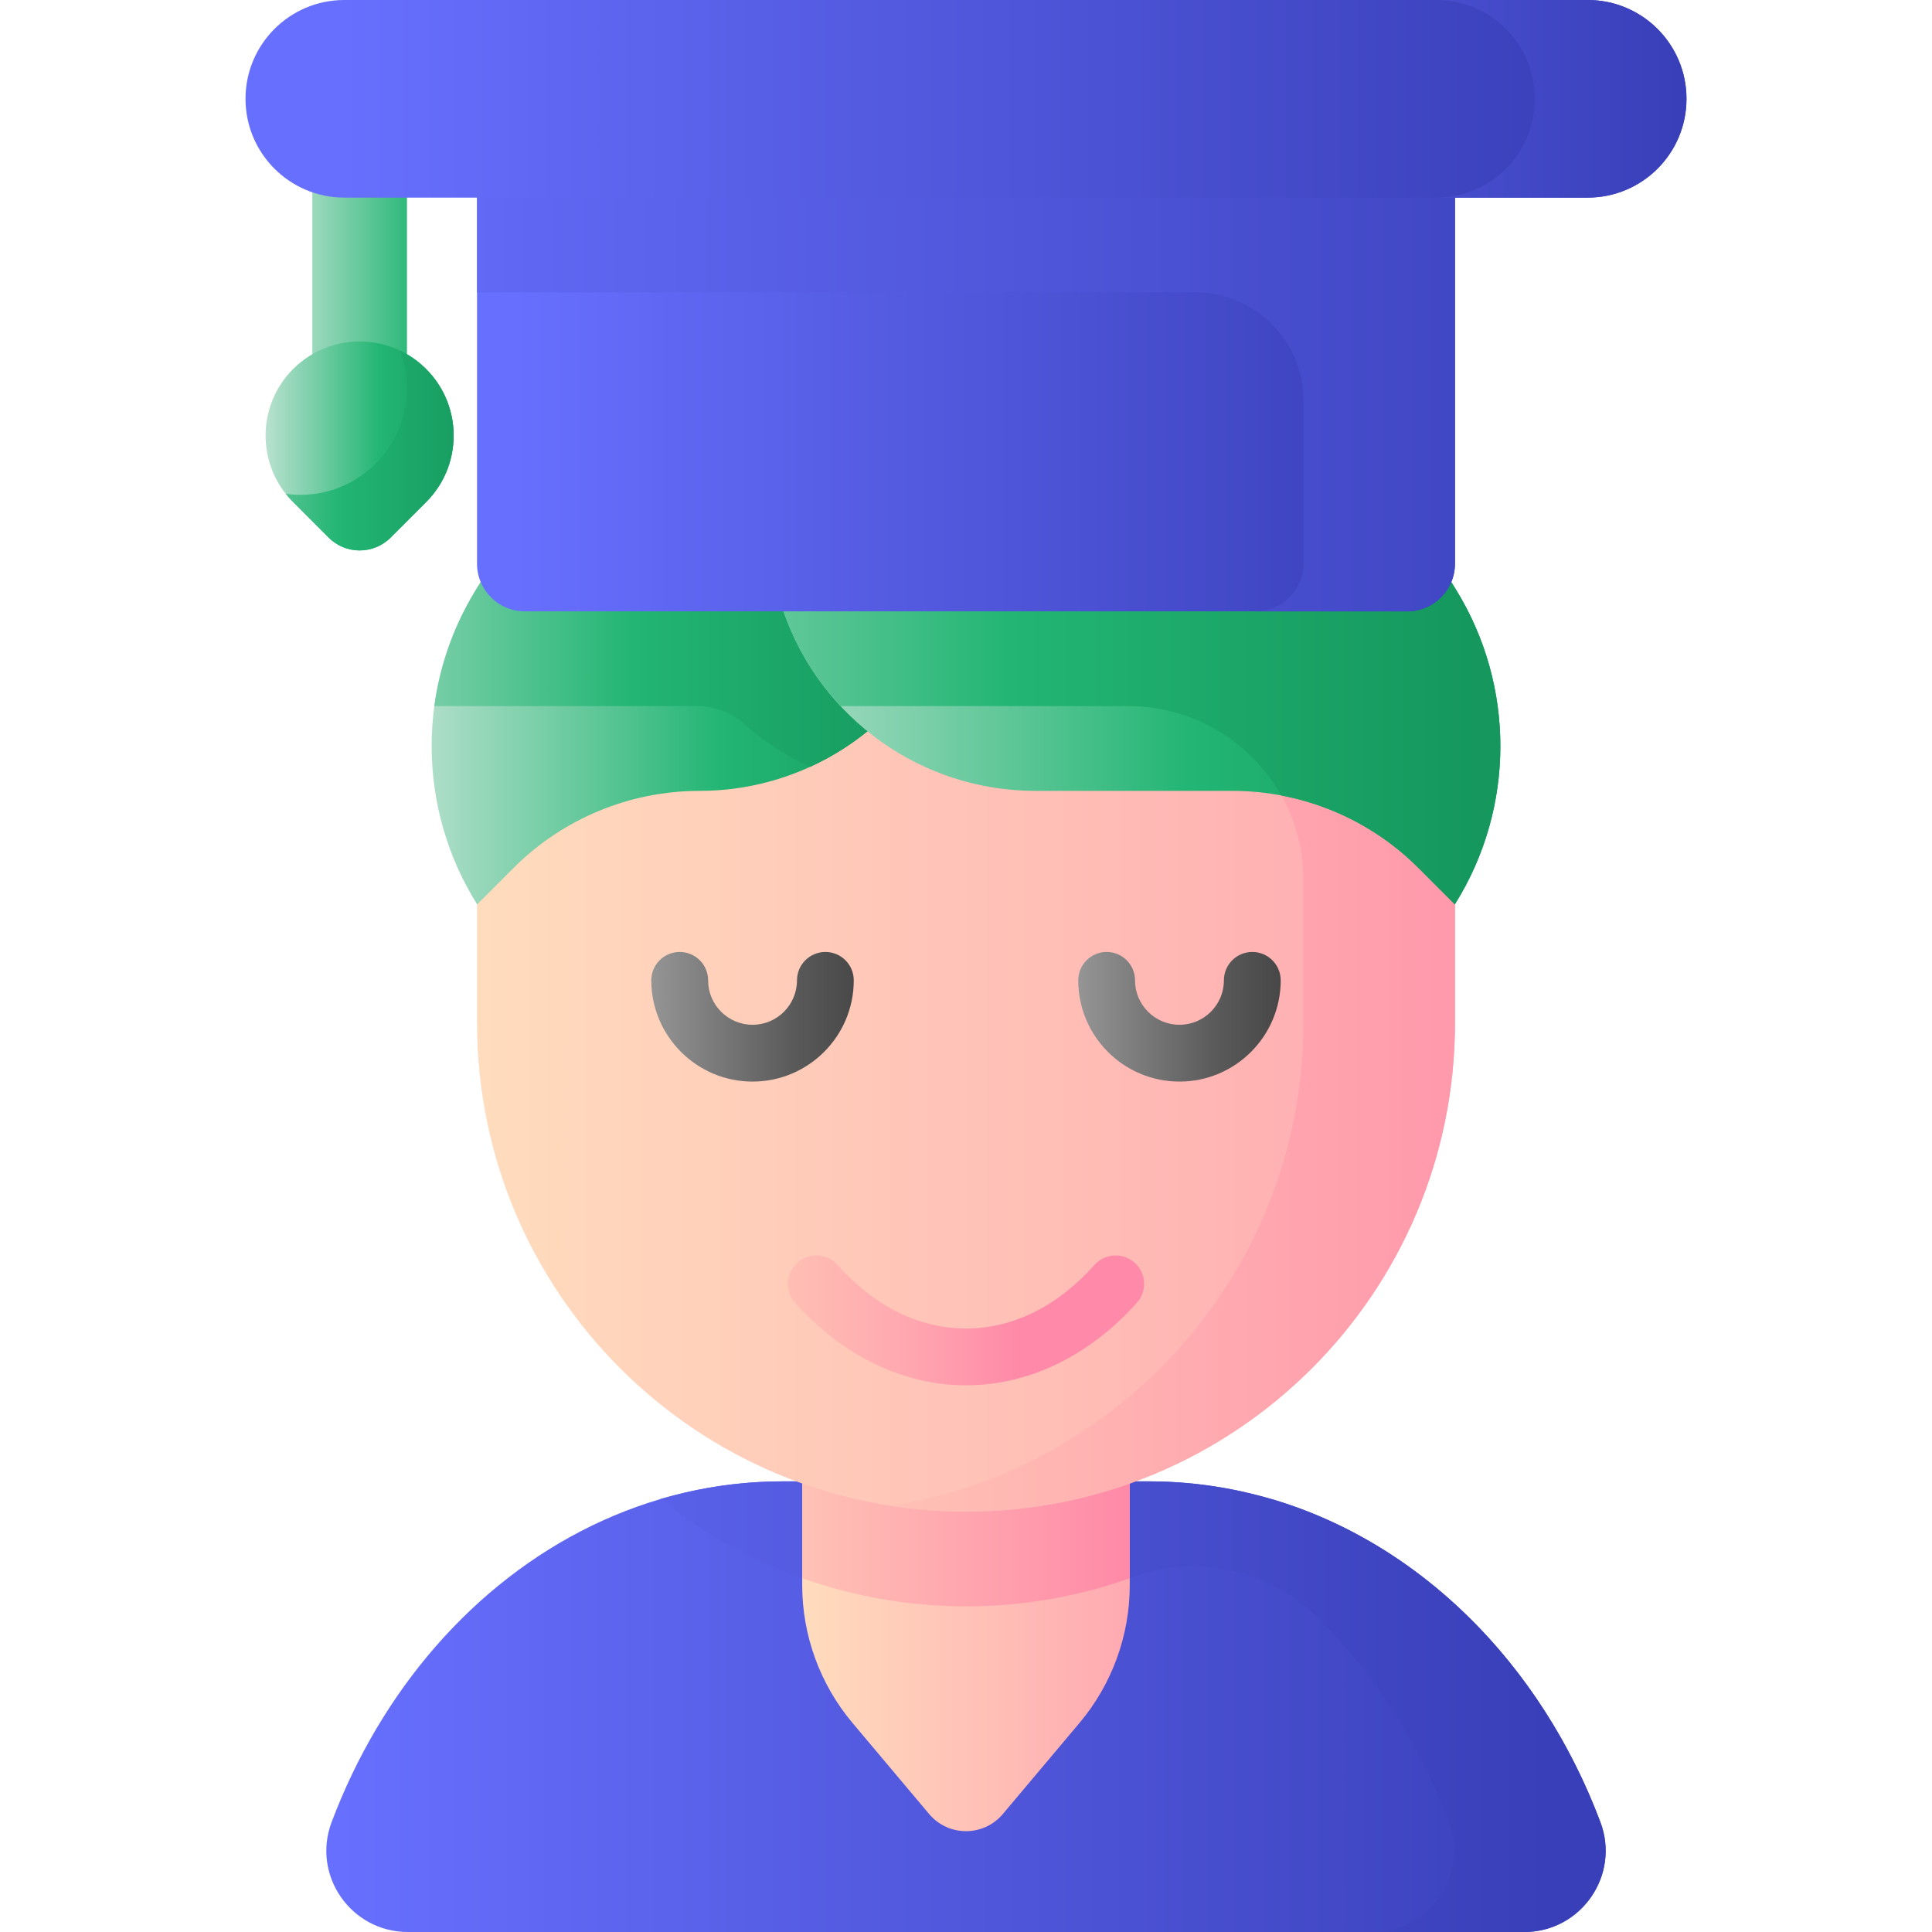 <?xml version="1.0" encoding="UTF-8"?> <svg xmlns="http://www.w3.org/2000/svg" width="64" height="64" viewBox="0 0 64 64" fill="none"> <g clip-path="url(#clip0)"> <path d="M50.492 64H13.508C11.63 64 10.322 62.125 10.983 60.367C11.805 58.179 12.981 56.207 14.428 54.545C17.375 51.164 21.445 49.072 25.942 49.072H38.058C44.761 49.072 50.516 53.719 53.014 60.358C53.676 62.119 52.374 64 50.492 64Z" fill="url(#paint0_linear)"></path> <path d="M53.017 60.367C51.044 55.113 47.03 51.105 42.121 49.658C42.072 49.644 42.02 49.63 41.965 49.618C40.713 49.264 39.405 49.072 38.058 49.072H25.942C24.538 49.072 23.176 49.276 21.877 49.659C24.65 51.882 28.169 53.212 32 53.212C33.95 53.212 35.819 52.867 37.551 52.236C39.664 51.464 42.03 51.991 43.633 53.569C45.502 55.409 47.004 57.727 47.993 60.358C48.656 62.119 47.353 64 45.471 64H50.492C52.37 64 53.678 62.125 53.017 60.367Z" fill="url(#paint1_linear)"></path> <path d="M35.76 57.074L33.22 60.092C32.583 60.849 31.417 60.849 30.779 60.092L28.24 57.074C27.164 55.795 26.574 54.177 26.574 52.505V48.172H37.425V52.505C37.426 54.177 36.836 55.795 35.76 57.074Z" fill="url(#paint2_linear)"></path> <path d="M26.574 52.28C28.271 52.883 30.097 53.212 32 53.212C33.903 53.212 35.729 52.883 37.426 52.28V48.172H26.574V52.28Z" fill="url(#paint3_linear)"></path> <path d="M32 50.074C23.054 50.074 15.802 42.822 15.802 33.877V29.192C15.802 20.246 23.054 12.994 32 12.994C40.946 12.994 48.198 20.246 48.198 29.192V33.877C48.198 42.822 40.946 50.074 32 50.074Z" fill="url(#paint4_linear)"></path> <path d="M47.127 23.39C47.127 23.39 47.126 23.389 47.126 23.389C46.701 22.279 46.157 21.228 45.51 20.253C44.909 19.347 44.219 18.504 43.453 17.739C40.523 14.807 36.473 12.994 32 12.994C26.358 12.994 21.391 15.878 18.49 20.253C17.843 21.229 17.299 22.28 16.873 23.39H37.368C40.55 23.39 43.165 25.949 43.177 29.131C43.177 29.151 43.177 29.172 43.177 29.192V33.877C43.177 41.969 37.243 48.675 29.49 49.881C30.308 50.008 31.146 50.075 32 50.075C40.946 50.075 48.198 42.823 48.198 33.877V29.192C48.198 27.147 47.819 25.191 47.127 23.39Z" fill="url(#paint5_linear)"></path> <path d="M32.446 17.584L31.514 20.267C30.279 23.818 26.932 26.199 23.173 26.199C20.863 26.199 18.648 27.116 17.015 28.749L15.806 29.959C13.807 26.768 13.796 22.719 15.777 19.518L16.973 17.584H32.446Z" fill="url(#paint6_linear)"></path> <path d="M32.447 17.584L31.518 20.253L31.513 20.267C31.101 21.453 30.452 22.51 29.63 23.39C28.841 24.237 27.89 24.922 26.837 25.402C26.038 25.038 25.299 24.557 24.645 23.977C24.217 23.598 23.664 23.39 23.093 23.39H14.387C14.534 22.31 14.859 21.249 15.364 20.253C15.491 20.003 15.628 19.759 15.777 19.518L16.973 17.584H32.447Z" fill="url(#paint7_linear)"></path> <path d="M25.027 17.584L25.96 20.267C27.194 23.818 30.541 26.199 34.301 26.199H40.827C43.137 26.199 45.352 27.116 46.985 28.749L48.194 29.959C50.193 26.768 50.204 22.719 48.223 19.518L47.027 17.584H25.027Z" fill="url(#paint8_linear)"></path> <path d="M49.702 24.715C49.702 26.533 49.2 28.35 48.198 29.952C48.197 29.955 48.195 29.956 48.194 29.959L46.985 28.749C45.738 27.502 44.152 26.673 42.445 26.351C41.448 24.582 39.541 23.39 37.369 23.39H27.843C27.021 22.51 26.372 21.453 25.96 20.267L25.028 17.584H47.028L48.223 19.518C49.209 21.111 49.702 22.912 49.702 24.715Z" fill="url(#paint9_linear)"></path> <path d="M24.929 35.829C23.08 35.829 21.575 34.325 21.575 32.475C21.575 31.956 21.996 31.535 22.516 31.535C23.036 31.535 23.457 31.956 23.457 32.475C23.457 33.287 24.117 33.947 24.929 33.947C25.741 33.947 26.401 33.287 26.401 32.475C26.401 31.956 26.822 31.535 27.342 31.535C27.861 31.535 28.282 31.956 28.282 32.475C28.283 34.325 26.778 35.829 24.929 35.829Z" fill="url(#paint10_linear)"></path> <path d="M39.071 35.829C37.222 35.829 35.718 34.325 35.718 32.475C35.718 31.956 36.139 31.535 36.658 31.535C37.178 31.535 37.599 31.956 37.599 32.475C37.599 33.287 38.26 33.947 39.071 33.947C39.883 33.947 40.543 33.287 40.543 32.475C40.543 31.956 40.964 31.535 41.484 31.535C42.004 31.535 42.425 31.956 42.425 32.475C42.425 34.325 40.92 35.829 39.071 35.829Z" fill="url(#paint11_linear)"></path> <path d="M32 45.89C29.925 45.89 27.915 44.919 26.34 43.156C25.994 42.769 26.027 42.174 26.415 41.828C26.802 41.482 27.397 41.515 27.743 41.903C28.974 43.28 30.446 44.008 32 44.008C33.554 44.008 35.026 43.28 36.257 41.903C36.603 41.515 37.198 41.482 37.586 41.828C37.973 42.174 38.007 42.769 37.66 43.156C36.086 44.919 34.075 45.89 32 45.89Z" fill="url(#paint12_linear)"></path> <path d="M46.616 4.862H17.384C16.511 4.862 15.802 5.57 15.802 6.444V18.671C15.802 19.544 16.511 20.252 17.384 20.252H46.616C47.49 20.252 48.198 19.544 48.198 18.671V6.444C48.198 5.57 47.49 4.862 46.616 4.862Z" fill="url(#paint13_linear)"></path> <path d="M48.198 6.444V18.671C48.198 19.544 47.49 20.253 46.616 20.253H41.596C42.469 20.253 43.178 19.544 43.178 18.671V13.263C43.178 11.286 41.575 9.684 39.598 9.684H15.802V6.444C15.802 5.57 16.511 4.863 17.384 4.863H46.616C47.489 4.863 48.198 5.57 48.198 6.444Z" fill="url(#paint14_linear)"></path> <path d="M13.481 3.709V11.956C13.481 12.822 12.779 13.524 11.913 13.524C11.047 13.524 10.345 12.822 10.345 11.956V3.709C10.345 2.843 11.047 2.14 11.913 2.14C12.779 2.14 13.481 2.843 13.481 3.709Z" fill="url(#paint15_linear)"></path> <path d="M9.709 12.225C10.385 11.549 11.317 11.221 12.287 11.334C12.841 11.398 13.371 11.615 13.812 11.956C15.325 13.129 15.426 15.323 14.117 16.632L12.941 17.808C12.373 18.376 11.452 18.376 10.884 17.808L9.709 16.632C8.494 15.417 8.494 13.44 9.709 12.225Z" fill="url(#paint16_linear)"></path> <path d="M13.812 11.956C13.638 11.822 13.45 11.707 13.253 11.613C13.4 12.001 13.481 12.422 13.481 12.861C13.481 14.811 11.9 16.392 9.95 16.392C9.786 16.392 9.625 16.38 9.467 16.358C9.542 16.453 9.621 16.545 9.709 16.632L10.884 17.808C11.452 18.376 12.373 18.376 12.941 17.808L14.116 16.632C15.426 15.323 15.324 13.129 13.812 11.956Z" fill="url(#paint17_linear)"></path> <path d="M52.594 6.546H11.406C9.599 6.546 8.133 5.081 8.133 3.273C8.133 1.465 9.599 0 11.406 0H52.594C54.401 0 55.867 1.465 55.867 3.273C55.867 5.081 54.401 6.546 52.594 6.546Z" fill="url(#paint18_linear)"></path> <path d="M52.594 0H47.573C49.381 0 50.846 1.465 50.846 3.273C50.846 5.081 49.381 6.546 47.573 6.546H52.594C54.401 6.546 55.867 5.081 55.867 3.273C55.867 1.465 54.401 0 52.594 0Z" fill="url(#paint19_linear)"></path> </g> <defs> <linearGradient id="paint0_linear" x1="11.081" y1="56.536" x2="53.337" y2="56.536" gradientUnits="userSpaceOnUse"> <stop stop-color="#676FFE"></stop> <stop offset="1" stop-color="#393FB8"></stop> </linearGradient> <linearGradient id="paint1_linear" x1="9.482" y1="56.536" x2="51.271" y2="56.536" gradientUnits="userSpaceOnUse"> <stop stop-color="#676FFE"></stop> <stop offset="1" stop-color="#393FB8"></stop> </linearGradient> <linearGradient id="paint2_linear" x1="26.574" y1="54.416" x2="37.426" y2="54.416" gradientUnits="userSpaceOnUse"> <stop stop-color="#FFDCBD"></stop> <stop offset="0.003" stop-color="#FFDCBD"></stop> <stop offset="1" stop-color="#FFA9B1"></stop> </linearGradient> <linearGradient id="paint3_linear" x1="26.574" y1="50.692" x2="37.426" y2="50.692" gradientUnits="userSpaceOnUse"> <stop stop-color="#FFC2B5"></stop> <stop offset="1" stop-color="#FF89A8"></stop> </linearGradient> <linearGradient id="paint4_linear" x1="15.802" y1="31.534" x2="48.198" y2="31.534" gradientUnits="userSpaceOnUse"> <stop stop-color="#FFDCBD"></stop> <stop offset="0.003" stop-color="#FFDCBD"></stop> <stop offset="1" stop-color="#FFA9B1"></stop> </linearGradient> <linearGradient id="paint5_linear" x1="28.947" y1="31.535" x2="55.535" y2="31.535" gradientUnits="userSpaceOnUse"> <stop stop-color="#FFC2B5"></stop> <stop offset="1" stop-color="#FF89A8"></stop> </linearGradient> <linearGradient id="paint6_linear" x1="12.137" y1="23.772" x2="32.657" y2="23.772" gradientUnits="userSpaceOnUse"> <stop stop-color="#CDE7DB"></stop> <stop offset="0.573" stop-color="#22B573"></stop> <stop offset="1" stop-color="#15975D"></stop> </linearGradient> <linearGradient id="paint7_linear" x1="7.538" y1="21.493" x2="30.997" y2="21.493" gradientUnits="userSpaceOnUse"> <stop stop-color="#CDE7DB"></stop> <stop offset="0.573" stop-color="#22B573"></stop> <stop offset="1" stop-color="#15975D"></stop> </linearGradient> <linearGradient id="paint8_linear" x1="22.319" y1="23.772" x2="52.153" y2="23.772" gradientUnits="userSpaceOnUse"> <stop stop-color="#CDE7DB"></stop> <stop offset="0.573" stop-color="#22B573"></stop> <stop offset="1" stop-color="#15975D"></stop> </linearGradient> <linearGradient id="paint9_linear" x1="12.744" y1="23.772" x2="48.948" y2="23.772" gradientUnits="userSpaceOnUse"> <stop stop-color="#CDE7DB"></stop> <stop offset="0.573" stop-color="#22B573"></stop> <stop offset="1" stop-color="#15975D"></stop> </linearGradient> <linearGradient id="paint10_linear" x1="18.201" y1="33.682" x2="28.865" y2="33.682" gradientUnits="userSpaceOnUse"> <stop stop-color="#BFBFBF"></stop> <stop offset="0.758" stop-color="#5A5A5A"></stop> <stop offset="1" stop-color="#444444"></stop> </linearGradient> <linearGradient id="paint11_linear" x1="32.46" y1="33.682" x2="42.797" y2="33.682" gradientUnits="userSpaceOnUse"> <stop stop-color="#BFBFBF"></stop> <stop offset="0.758" stop-color="#5A5A5A"></stop> <stop offset="1" stop-color="#444444"></stop> </linearGradient> <linearGradient id="paint12_linear" x1="24.599" y1="43.739" x2="33.817" y2="43.739" gradientUnits="userSpaceOnUse"> <stop stop-color="#FFC2B5"></stop> <stop offset="0.244" stop-color="#FFBBB3"></stop> <stop offset="0.61" stop-color="#FFA6AF"></stop> <stop offset="1" stop-color="#FF89A8"></stop> </linearGradient> <linearGradient id="paint13_linear" x1="16.96" y1="12.557" x2="47.597" y2="12.557" gradientUnits="userSpaceOnUse"> <stop stop-color="#676FFE"></stop> <stop offset="1" stop-color="#393FB8"></stop> </linearGradient> <linearGradient id="paint14_linear" x1="9.67" y1="12.557" x2="56.508" y2="12.557" gradientUnits="userSpaceOnUse"> <stop stop-color="#676FFE"></stop> <stop offset="1" stop-color="#393FB8"></stop> </linearGradient> <linearGradient id="paint15_linear" x1="8.962" y1="7.833" x2="17.505" y2="7.833" gradientUnits="userSpaceOnUse"> <stop stop-color="#CDE7DB"></stop> <stop offset="0.573" stop-color="#22B573"></stop> <stop offset="1" stop-color="#15975D"></stop> </linearGradient> <linearGradient id="paint16_linear" x1="8.291" y1="14.773" x2="15.795" y2="14.773" gradientUnits="userSpaceOnUse"> <stop stop-color="#CDE7DB"></stop> <stop offset="0.573" stop-color="#22B573"></stop> <stop offset="1" stop-color="#15975D"></stop> </linearGradient> <linearGradient id="paint17_linear" x1="4.553" y1="14.924" x2="16.246" y2="14.924" gradientUnits="userSpaceOnUse"> <stop stop-color="#FFE177"></stop> <stop offset="0" stop-color="#CDE7DB"></stop> <stop offset="0.573" stop-color="#22B573"></stop> <stop offset="1" stop-color="#15975D"></stop> </linearGradient> <linearGradient id="paint18_linear" x1="11.207" y1="3.273" x2="53.061" y2="3.273" gradientUnits="userSpaceOnUse"> <stop stop-color="#676FFE"></stop> <stop offset="1" stop-color="#393FB8"></stop> </linearGradient> <linearGradient id="paint19_linear" x1="29.959" y1="3.273" x2="55.713" y2="3.273" gradientUnits="userSpaceOnUse"> <stop stop-color="#676FFE"></stop> <stop offset="1" stop-color="#393FB8"></stop> </linearGradient> <clipPath id="clip0"> <rect width="64" height="64" fill="white"></rect> </clipPath> </defs> </svg> 